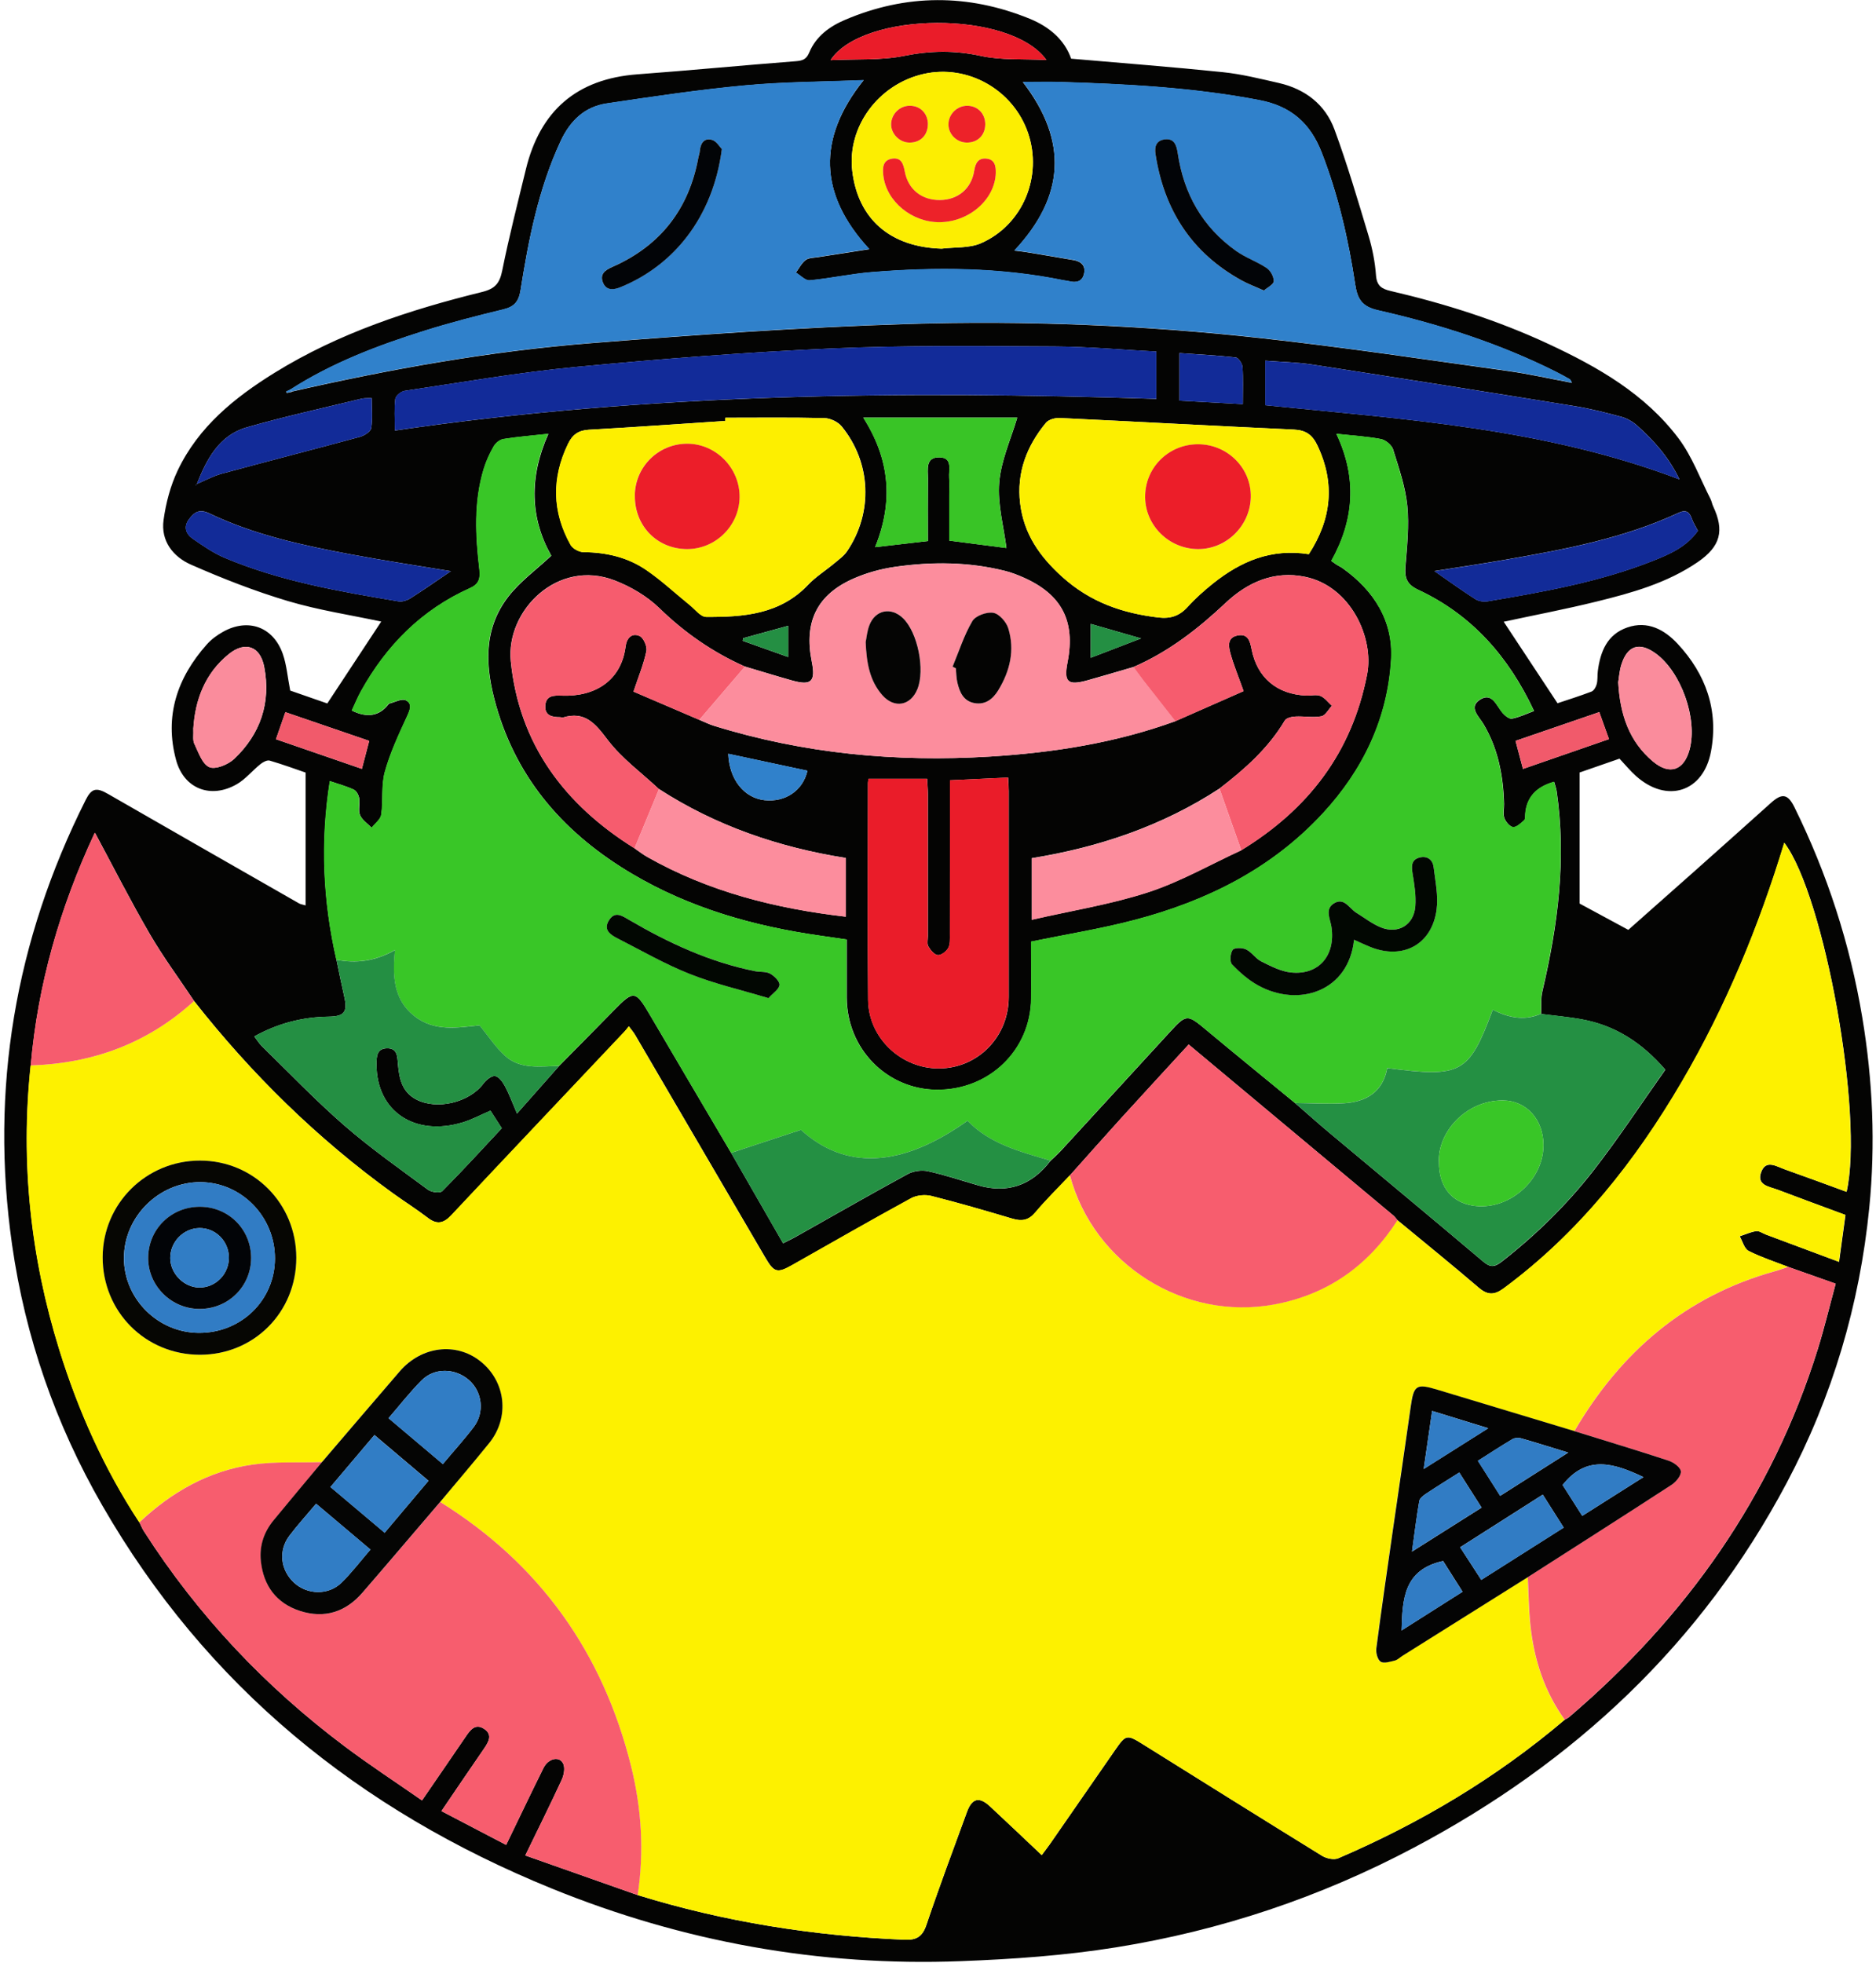 <svg width="345" height="361" viewBox="0 0 345 361" fill="none" xmlns="http://www.w3.org/2000/svg">
<g clip-path="url(#clip0_131_1288)">
<path d="M276.52 114.32C279.76 119.23 282.99 124.13 286.43 129.33C288.21 128.73 290.47 128.03 292.67 127.19C293.12 127.02 293.51 126.33 293.64 125.81C293.84 125.05 293.74 124.22 293.84 123.43C294.3 119.84 295.55 116.67 299.28 115.39C303.02 114.1 306.11 115.81 308.53 118.41C313.71 123.98 316.08 130.63 314.65 138.22C313.25 145.69 306.54 147.8 300.86 142.71C299.8 141.76 298.88 140.64 297.83 139.52C295.26 140.41 292.64 141.32 290.49 142.07V166.17C293.43 167.76 296.36 169.34 299.45 171.01C303.55 167.38 307.66 163.75 311.76 160.1C316.42 155.95 321.07 151.8 325.7 147.64C327.73 145.82 328.79 145.99 330.02 148.49C336.05 160.74 340.22 173.58 342.47 187.08C344.42 198.74 344.92 210.44 343.76 222.15C341.99 239.94 336.99 256.85 328.59 272.69C312.88 302.33 289.51 324.16 260.06 339.77C242.8 348.92 224.47 355.05 205.24 358.13C195.82 359.64 186.23 360.31 176.68 360.67C150.65 361.66 125.5 357.1 101.4 347.28C66.13 332.92 37.93 310.12 18.78 276.81C10.21 261.91 4.65 245.91 2.22 228.92C-1.87 200.28 2.77 172.99 15.75 147.13C16.85 144.93 17.73 144.78 19.88 146.02C31.58 152.75 43.29 159.45 55.01 166.15C55.27 166.3 55.59 166.33 56.2 166.51V142.08C54.4 141.46 52.02 140.59 49.6 139.88C49.13 139.74 48.36 140.15 47.89 140.53C46.41 141.72 45.16 143.29 43.55 144.22C38.78 146.97 33.82 145.09 32.38 139.77C30.2 131.71 32.58 124.65 38.02 118.53C38.85 117.59 39.93 116.8 41.02 116.19C45.65 113.61 50.28 115.29 52.02 120.3C52.71 122.3 52.88 124.48 53.37 127C55.47 127.73 57.98 128.6 60.19 129.37C63.58 124.22 66.85 119.26 70.11 114.31C64.55 113.12 58.64 112.23 52.96 110.54C46.89 108.73 40.94 106.4 35.14 103.85C31.85 102.41 29.54 99.5 30.08 95.63C30.51 92.52 31.34 89.33 32.69 86.5C36.5 78.49 43.16 73.1 50.51 68.55C62.31 61.25 75.33 56.98 88.68 53.69C91.09 53.09 91.89 52.07 92.36 49.76C93.62 43.51 95.2 37.33 96.71 31.14C99.32 20.38 106.06 14.5 117.21 13.67C126.92 12.95 136.62 12.01 146.33 11.26C147.6 11.16 148.29 10.93 148.82 9.66C150.05 6.69 152.56 4.86 155.38 3.66C166.66 -1.15 178.04 -1.16 189.37 3.45C192.95 4.91 195.79 7.32 196.98 10.79C206.43 11.61 215.66 12.32 224.87 13.27C228.35 13.63 231.78 14.49 235.2 15.27C240.04 16.38 243.72 19.22 245.42 23.84C247.78 30.25 249.71 36.82 251.68 43.37C252.39 45.73 252.87 48.2 253.05 50.65C253.2 52.58 254.11 53.14 255.77 53.52C265.73 55.84 275.45 58.92 284.73 63.24C293.84 67.48 302.55 72.45 308.71 80.65C311.19 83.96 312.66 88.03 314.57 91.77C314.78 92.19 314.85 92.68 315.05 93.11C317.15 97.58 316.43 100.47 312.23 103.36C306.6 107.22 300.12 109.03 293.61 110.63C287.9 112.04 282.11 113.14 276.55 114.34L276.52 114.32ZM36.15 89.03C37.69 88.38 39.18 87.55 40.77 87.12C49.22 84.82 57.71 82.65 66.16 80.35C66.98 80.13 68.15 79.4 68.26 78.76C68.55 77 68.36 75.17 68.36 73.22C67.73 73.25 67.08 73.18 66.49 73.32C59.44 75.04 52.34 76.59 45.38 78.59C40.27 80.06 38 84.47 36.18 89.06C36.1 89.11 36.02 89.17 35.94 89.22C35.98 89.22 36.05 89.22 36.07 89.2C36.11 89.15 36.13 89.09 36.16 89.03H36.15ZM121.19 145.12C118 142.13 114.35 139.49 111.75 136.06C109.47 133.05 107.57 130.71 103.49 131.96C103.35 132 103.18 131.89 103.02 131.89C101.54 131.89 100.15 131.63 100.28 129.75C100.41 127.87 101.88 127.88 103.31 127.93C109.47 128.17 114.27 125.14 115.05 118.88C115.24 117.37 116.19 116.31 117.63 116.97C118.35 117.3 119.05 118.9 118.87 119.74C118.39 122.1 117.44 124.36 116.5 127.19C120.46 128.89 124.53 130.64 128.6 132.38C129.48 132.74 130.33 133.18 131.23 133.46C147.79 138.61 164.76 140.19 182.01 139.14C193.66 138.43 205.12 136.64 216.15 132.63C220.4 130.76 224.66 128.88 228.7 127.1C227.73 124.36 226.87 122.31 226.29 120.19C225.94 118.93 225.63 117.29 227.53 116.88C229.46 116.46 229.86 117.8 230.17 119.4C231.2 124.66 234.85 127.69 240.22 127.92C241.1 127.96 242.08 127.68 242.83 127.99C243.64 128.33 244.24 129.18 244.94 129.8C244.3 130.47 243.74 131.59 243 131.73C241.46 132.01 239.83 131.69 238.24 131.77C237.56 131.8 236.57 132.03 236.28 132.5C233.24 137.62 228.9 141.46 224.26 145.02C213.7 151.93 202 155.84 189.73 157.82V169.14C197.09 167.45 204.3 166.31 211.15 164.08C217.07 162.15 222.58 158.98 228.27 156.36C240.56 148.84 248.62 138.46 251.42 124C252.72 117.31 248.4 107.82 240.04 106.08C234.3 104.88 229.41 107.1 225.41 110.86C220.31 115.66 214.9 119.87 208.45 122.66C205.63 123.48 202.82 124.32 199.99 125.11C196.34 126.12 195.6 125.44 196.32 121.76C197.79 114.19 195.25 109.3 188.17 106.18C187.08 105.7 185.95 105.26 184.8 104.98C178.13 103.31 171.36 103.27 164.6 104.24C162.03 104.61 159.43 105.32 157.05 106.36C150.26 109.31 147.8 114.36 149.28 121.66C150.02 125.33 149.21 126.14 145.66 125.14C142.75 124.32 139.87 123.43 136.97 122.57C131.09 119.95 125.93 116.38 121.28 111.86C119.01 109.65 116.02 107.89 113.04 106.74C102.55 102.68 93.02 112.29 93.93 121.57C95.43 136.83 103.83 147.99 116.67 155.99C117.45 156.53 118.2 157.13 119.03 157.59C130.33 163.99 142.63 167.08 155.54 168.58V157.78C143.18 155.82 131.65 151.87 121.18 145.1L121.19 145.12ZM53.66 72.02C71.82 67.87 90.14 64.59 108.71 63.11C128.05 61.57 147.43 60.2 166.82 59.59C188.63 58.91 210.46 59.82 232.17 62.22C247.25 63.88 262.26 66.14 277.28 68.23C281.18 68.77 285.03 69.65 289.09 70.41C288.86 70.01 288.81 69.83 288.7 69.77C287.87 69.3 287.03 68.82 286.18 68.4C275.77 63.18 264.75 59.65 253.44 57.08C250.53 56.42 249.64 55.06 249.23 52.37C247.98 44.07 246.12 35.93 243.06 28.06C240.96 22.66 237.41 19.54 231.63 18.43C219.49 16.1 207.23 15.46 194.92 15.09C192.74 15.02 190.56 15.09 188.1 15.09C196.49 25.98 195.81 36.17 186.54 46.09C187.5 46.21 188.11 46.27 188.71 46.37C191.62 46.85 194.54 47.33 197.45 47.84C198.83 48.08 199.68 48.87 199.36 50.34C199.03 51.84 197.9 52.07 196.56 51.72C196.25 51.64 195.93 51.62 195.61 51.56C183.92 49.17 172.11 49.11 160.29 50.06C156.48 50.37 152.71 51.21 148.9 51.57C148.1 51.64 147.21 50.64 146.36 50.14C146.95 49.35 147.41 48.39 148.17 47.82C148.75 47.39 149.69 47.42 150.48 47.29C153.58 46.8 156.68 46.32 159.87 45.83C150.52 35.71 150.28 25.43 158.82 14.75C151.35 15.06 144.14 15.05 136.99 15.72C128.5 16.51 120.05 17.78 111.61 19.03C107.51 19.63 104.85 22.2 103.1 25.97C99.04 34.69 97.22 44 95.73 53.39C95.4 55.46 94.59 56.42 92.58 56.91C87.7 58.09 82.82 59.34 78.03 60.85C69.41 63.56 60.99 66.77 53.34 71.69C53.11 71.8 52.87 71.9 52.64 72.01C52.67 72.1 52.69 72.18 52.72 72.27C53.03 72.2 53.35 72.14 53.66 72.07V72.02ZM61.87 176.51C62.35 178.77 62.8 181.04 63.31 183.29C63.95 186.12 63.33 186.93 60.42 186.97C55.64 187.04 51.14 188.18 46.76 190.61C47.28 191.28 47.65 191.9 48.14 192.38C53.17 197.29 58.04 202.39 63.34 207C68.21 211.23 73.52 214.96 78.72 218.81C79.35 219.27 80.92 219.47 81.32 219.07C85.07 215.29 88.67 211.35 92.28 207.49C91.49 206.25 90.82 205.21 90.2 204.26C88.34 205.06 86.78 205.9 85.11 206.41C76.26 209.1 69.24 204.36 69.24 195.77C69.24 194.35 69.26 192.84 71.16 192.79C73.05 192.75 73.06 194.2 73.18 195.65C73.4 198.23 73.87 200.77 76.49 202.17C80.31 204.21 86.3 202.77 88.88 199.31C89.39 198.63 90.38 197.8 91.04 197.89C91.73 197.98 92.46 199 92.87 199.77C93.64 201.2 94.2 202.75 95.08 204.79C97.91 201.59 100.36 198.82 102.81 196.05C106.15 192.66 109.51 189.27 112.84 185.87C116.57 182.05 116.85 182.1 119.57 186.73C124.52 195.17 129.5 203.6 134.47 212.04C137.63 217.54 140.79 223.05 144.01 228.65C145.05 228.12 145.77 227.79 146.45 227.4C153.27 223.56 160.05 219.67 166.92 215.93C167.97 215.36 169.5 215.14 170.66 215.4C173.76 216.08 176.79 217.11 179.85 217.99C185.257 219.557 189.707 218.05 193.2 213.47C193.83 212.87 194.5 212.29 195.09 211.65C201.79 204.36 208.47 197.06 215.17 189.77C218.18 186.49 218.38 186.54 221.73 189.33C227.18 193.88 232.69 198.35 238.17 202.86C240.28 204.69 242.35 206.55 244.49 208.34C253.92 216.23 263.38 224.08 272.77 232.02C274.09 233.14 274.86 233.05 276.19 232.02C282.46 227.13 288.11 221.6 292.98 215.36C297.67 209.34 301.87 202.93 306.26 196.73C301.87 191.66 296.97 188.58 290.92 187.47C288.43 187.01 285.9 186.8 283.4 186.47C283.47 185.08 283.33 183.63 283.65 182.3C286.51 170.17 288.09 157.97 286.27 145.51C286.18 144.93 285.97 144.37 285.81 143.79C282.503 144.703 280.737 146.677 280.51 149.71C280.48 150.1 280.54 150.66 280.31 150.86C279.7 151.39 278.93 152.16 278.28 152.11C277.68 152.06 276.91 151.15 276.66 150.46C276.38 149.68 276.62 148.72 276.6 147.84C276.46 142.66 275.51 137.69 272.82 133.16C271.98 131.74 270 130.08 272.17 128.68C274.39 127.25 275.18 129.75 276.31 131.1C276.74 131.61 277.55 132.26 278.05 132.17C279.4 131.92 280.68 131.29 282.12 130.76C277.43 120.73 270.67 113.08 260.84 108.48C258.74 107.5 258.29 106.32 258.46 104.23C258.75 100.49 259.17 96.7 258.8 93C258.45 89.49 257.25 86.05 256.19 82.65C255.94 81.85 254.84 80.93 253.99 80.76C251.43 80.27 248.8 80.12 245.77 79.79C249.66 88 249 95.73 244.84 103.17C245.33 103.52 245.59 103.71 245.85 103.88C246.19 104.09 246.56 104.25 246.88 104.48C252.68 108.59 256.26 114.23 255.84 121.29C255.21 132.15 250.69 141.6 243.28 149.6C233.86 159.79 221.95 165.69 208.77 169.17C202.57 170.81 196.2 171.82 189.64 173.18C189.64 176.5 189.67 180.09 189.64 183.67C189.53 193.15 181.94 200.48 172.31 200.42C163.08 200.36 155.73 192.85 155.72 183.46C155.72 179.89 155.72 176.31 155.72 172.79C153.93 172.53 152.44 172.31 150.95 172.1C138.69 170.36 126.93 167.04 116.21 160.68C104.09 153.49 95.2 143.63 91.25 129.8C89.25 122.79 88.76 115.83 93.5 109.71C95.65 106.94 98.61 104.8 101.39 102.2C97.5 95.33 97.27 87.79 100.85 79.79C97.78 80.13 95.16 80.33 92.58 80.75C91.92 80.86 91.14 81.5 90.8 82.11C90.05 83.41 89.41 84.81 88.97 86.25C87.12 92.35 87.45 98.58 88.18 104.79C88.38 106.51 88.01 107.47 86.42 108.18C77.55 112.16 71.08 118.7 66.4 127.12C65.76 128.27 65.26 129.5 64.71 130.68C67.497 132.067 69.727 131.703 71.4 129.59C71.45 129.53 71.49 129.42 71.55 129.41C72.59 129.16 73.87 128.43 74.62 128.79C75.93 129.42 75.39 130.62 74.82 131.86C73.3 135.16 71.74 138.51 70.78 141.99C70.1 144.47 70.5 147.23 70.13 149.83C70.01 150.7 68.98 151.44 68.36 152.24C67.62 151.47 66.6 150.82 66.21 149.9C65.84 149.01 66.23 147.84 66.06 146.82C65.97 146.24 65.56 145.46 65.08 145.23C63.75 144.6 62.31 144.22 60.67 143.66C58.9 154.92 59.42 165.76 61.88 176.53L61.87 176.51ZM196.77 216.16C194.64 218.42 192.41 220.6 190.41 222.98C189.18 224.44 187.93 224.64 186.21 224.13C181.26 222.66 176.3 221.21 171.3 219.95C170.14 219.66 168.58 219.81 167.55 220.38C160.22 224.38 152.97 228.55 145.7 232.66C142.98 234.2 142.36 234.04 140.78 231.34C132.78 217.67 124.8 203.99 116.8 190.32C116.51 189.82 116.11 189.38 115.66 188.76C115.3 189.2 115.12 189.46 114.9 189.69C104.27 200.95 93.61 212.2 83.01 223.5C81.6 225 80.38 225.27 78.7 223.98C76.61 222.38 74.38 220.98 72.25 219.44C58.38 209.42 46.27 197.55 35.71 184.11C32.97 180 30.02 176.02 27.54 171.76C23.99 165.65 20.79 159.34 17.49 153.19C17.58 153.1 17.42 153.19 17.36 153.32C11.05 166.87 6.96 181.02 5.66 195.94C3.76 213.77 5.64 231.23 10.95 248.31C14.43 259.51 19.18 270.14 25.64 279.97C25.92 280.53 26.15 281.12 26.49 281.64C36.38 297.08 48.78 310.2 63.42 321.19C68 324.62 72.8 327.76 77.61 331.11C80.45 326.96 83.08 323.15 85.68 319.33C86.49 318.14 87.4 316.94 88.95 317.9C90.65 318.96 89.9 320.3 89.01 321.59C86.43 325.32 83.9 329.08 81.18 333.07C85.24 335.19 89.13 337.22 93.08 339.29C95.49 334.32 97.68 329.71 99.95 325.14C100.87 323.29 103.01 322.9 103.62 324.46C103.94 325.27 103.68 326.51 103.28 327.37C101.21 331.85 99.01 336.27 96.6 341.23C103.62 343.71 110.45 346.11 117.27 348.52C133.25 353.46 149.63 356.03 166.32 356.73C168.59 356.83 169.65 356.15 170.39 353.95C172.73 347 175.31 340.12 177.83 333.23C178.76 330.69 180.09 330.37 182.07 332.21C185.22 335.14 188.34 338.11 191.58 341.17C192.11 340.45 192.6 339.83 193.05 339.19C197.06 333.41 201.05 327.63 205.06 321.86C207.05 318.99 207.23 318.94 210.19 320.79C221.17 327.64 232.12 334.51 243.13 341.3C243.94 341.8 245.32 342.1 246.12 341.75C261.22 335.26 275.21 326.93 287.76 316.27C288.03 316.11 288.33 315.98 288.57 315.78C310.06 297.44 325.84 275.24 334.3 248.11C335.52 244.19 336.47 240.19 337.59 236.08C334.41 234.96 331.65 233.98 328.88 233C326.44 232.05 323.92 231.24 321.59 230.06C320.79 229.65 320.48 228.3 319.94 227.37C320.95 227.04 321.95 226.57 322.99 226.42C323.54 226.34 324.17 226.82 324.77 227.05C329.15 228.69 333.52 230.32 338.21 232.07C338.62 229.05 339 226.32 339.39 223.44C335.14 221.86 331.04 220.36 326.95 218.81C325.4 218.22 322.96 218 323.91 215.51C324.79 213.21 326.73 214.53 328.23 215.06C332.02 216.4 335.79 217.8 339.6 219.19C342.8 205.13 335.52 164.74 328.15 155C323.49 170.35 317.42 185.08 309.31 198.94C300.72 213.62 290.34 226.75 276.54 236.95C274.81 238.23 273.57 238.21 271.93 236.8C267.02 232.59 261.99 228.53 257.01 224.41C256.75 224.11 256.53 223.78 256.23 223.53C247.18 215.96 238.12 208.4 229.06 200.83C225.6 197.94 222.14 195.05 218.6 192.09C214.33 196.75 210.22 201.19 206.15 205.67C203 209.14 199.89 212.66 196.76 216.16H196.77ZM133.41 76.83C133.41 77.02 133.41 77.22 133.41 77.41C125.04 77.96 116.68 78.56 108.3 79.03C106.37 79.14 105.28 79.95 104.47 81.64C101.44 87.93 101.55 94.14 104.95 100.21C105.34 100.9 106.51 101.54 107.33 101.54C111.51 101.57 115.45 102.49 118.87 104.83C121.69 106.76 124.2 109.12 126.86 111.27C127.84 112.06 128.86 113.44 129.88 113.45C136.71 113.49 143.44 113.01 148.62 107.55C150.03 106.06 151.83 104.95 153.41 103.62C154.25 102.92 155.2 102.25 155.8 101.36C160.6 94.24 160.23 85.07 154.79 78.41C154.11 77.58 152.71 76.91 151.63 76.89C145.57 76.74 139.5 76.82 133.44 76.82L133.41 76.83ZM240.69 101.92C244.83 95.54 245.6 88.97 242.29 81.95C241.35 79.96 240.16 79.11 237.95 79C223.59 78.34 209.24 77.55 194.88 76.87C194.04 76.83 192.85 77.15 192.35 77.75C188.81 82.04 186.93 86.94 187.61 92.59C188.29 98.17 191.15 102.3 195.36 106.1C200.54 110.76 206.43 112.78 213.07 113.56C215.24 113.82 216.9 113.28 218.39 111.63C219.83 110.04 221.46 108.59 223.14 107.25C228.17 103.25 233.73 100.82 240.68 101.91L240.69 101.92ZM72.62 79.18C119.23 72.34 165.84 71.83 212.66 73.36V64.66C206.27 64.32 200.08 63.75 193.88 63.72C180.22 63.66 166.54 63.49 152.9 64.09C137.21 64.78 121.53 66 105.89 67.49C95.35 68.49 84.89 70.33 74.4 71.88C73.75 71.98 72.78 72.79 72.7 73.36C72.48 75.15 72.62 76.98 72.62 79.18ZM159.73 143.23C159.7 143.47 159.62 143.78 159.62 144.09C159.62 157.36 159.52 170.63 159.65 183.9C159.72 190.94 165.79 196.57 172.76 196.5C179.88 196.43 185.51 190.65 185.51 183.36C185.52 170.73 185.51 158.1 185.51 145.47C185.51 144.64 185.44 143.81 185.4 143C181.69 143.17 178.29 143.33 174.71 143.5C174.71 144.6 174.71 145.47 174.71 146.34C174.71 154.81 174.71 163.29 174.7 171.76C174.7 172.63 174.78 173.62 174.39 174.33C174.05 174.97 173.09 175.71 172.47 175.65C171.83 175.6 171.12 174.73 170.73 174.05C170.45 173.56 170.64 172.8 170.64 172.16C170.64 163.45 170.64 154.73 170.64 146.02C170.64 145.18 170.56 144.34 170.51 143.23H159.74H159.73ZM173.17 45.73C175.6 45.43 178.27 45.67 180.41 44.73C188.13 41.35 191.77 32.42 189.06 24.47C186.34 16.5 177.94 11.76 169.83 13.61C161.52 15.51 155.78 23.32 156.73 31.42C157.78 40.33 163.76 45.45 173.16 45.73H173.17ZM308.86 88.17C306.88 84.04 304.12 80.99 301.03 78.23C300.23 77.52 299.19 76.93 298.16 76.65C295.31 75.88 292.44 75.15 289.54 74.68C273.5 72.08 257.44 69.53 241.38 67.05C238.52 66.61 235.59 66.56 232.69 66.33V74.52C258.37 77.12 284.06 78.72 308.86 88.16V88.17ZM170.64 99.51C170.64 95.52 170.61 91.78 170.65 88.03C170.67 86.35 170.13 84.04 172.81 84.11C175.24 84.18 174.45 86.39 174.56 87.85C174.64 88.96 174.58 90.09 174.58 91.2C174.58 93.96 174.58 96.72 174.58 99.42C178.55 99.93 182.15 100.4 185.09 100.78C184.59 96.81 183.42 92.7 183.76 88.71C184.1 84.65 185.93 80.71 187.08 76.8H158.76C163.67 84.49 164.33 92.27 160.94 100.62C164.25 100.24 167.31 99.88 170.65 99.5L170.64 99.51ZM82.91 105.04C76.7 104.01 70.64 103.1 64.62 101.97C55.68 100.29 46.79 98.38 38.52 94.42C36.64 93.52 35.69 94.22 34.73 95.53C33.7 96.93 34.22 98.22 35.43 99.06C37.32 100.37 39.25 101.71 41.36 102.6C51.58 106.9 62.43 108.77 73.28 110.59C73.97 110.71 74.86 110.42 75.48 110.03C77.96 108.46 80.36 106.78 82.92 105.04H82.91ZM312.25 97.62C311.81 96.77 311.4 96.14 311.15 95.44C310.7 94.15 310.09 93.66 308.66 94.32C298.5 99.04 287.61 101.06 276.69 102.96C272.46 103.69 268.21 104.32 263.78 105.02C266.48 106.89 268.87 108.62 271.34 110.2C271.94 110.58 272.88 110.7 273.6 110.58C283.89 108.84 294.18 107.01 303.94 103.15C307.04 101.92 310.15 100.59 312.24 97.61L312.25 97.62ZM297.6 125.48C297.93 131.39 299.61 136.36 303.98 140.03C307.06 142.62 309.7 141.68 310.73 137.81C312.23 132.2 309.18 123.58 304.49 120.17C301.49 117.99 299.26 118.7 298.16 122.28C297.81 123.41 297.74 124.62 297.6 125.46V125.48ZM35.56 133.86C35.62 135.2 35.42 136.11 35.74 136.77C36.5 138.34 37.19 140.51 38.5 141.08C39.62 141.57 41.97 140.61 43.08 139.56C47.91 134.97 49.86 129.21 48.59 122.62C47.85 118.81 45.08 117.86 42.08 120.29C37.62 123.89 35.91 128.83 35.57 133.85L35.56 133.86ZM152.75 11.06C157.54 10.83 162 11.13 166.23 10.28C171.04 9.31 175.56 9.23 180.37 10.28C184.12 11.1 188.13 10.81 192.44 11.03C185.83 1.82 158.64 2.06 152.74 11.06H152.75ZM228.55 74.33C228.55 71.72 228.65 69.58 228.49 67.45C228.44 66.83 227.73 65.79 227.24 65.73C223.8 65.35 220.34 65.17 216.9 64.93V73.68C220.82 73.9 224.54 74.1 228.55 74.32V74.33ZM280.08 141.41C285.45 139.55 290.66 137.75 295.89 135.93C295.26 134.16 294.73 132.67 294.11 130.96C288.93 132.74 283.85 134.49 278.71 136.25C279.19 138.06 279.61 139.66 280.07 141.4L280.08 141.41ZM67.9 136.25C62.7 134.47 57.64 132.74 52.48 130.97C51.86 132.75 51.35 134.23 50.75 135.95C56.05 137.77 61.27 139.57 66.55 141.4C67.01 139.66 67.41 138.13 67.9 136.25ZM133.93 138.63C134.11 143.36 136.84 146.75 140.61 147.16C144.43 147.57 147.66 145.39 148.49 141.74C143.69 140.71 138.89 139.69 133.93 138.63ZM200.59 120.97C203.76 119.75 206.65 118.64 209.85 117.41C206.38 116.41 203.46 115.57 200.59 114.74V120.97ZM136.66 117.37C136.63 117.53 136.61 117.69 136.58 117.85C139.31 118.82 142.05 119.8 144.94 120.83V115.09C142.1 115.87 139.38 116.62 136.66 117.37Z" fill="#040403"/>
<path d="M287.75 316.26C275.2 326.92 261.21 335.25 246.11 341.74C245.31 342.08 243.93 341.78 243.12 341.29C232.11 334.5 221.15 327.63 210.18 320.78C207.22 318.93 207.04 318.98 205.05 321.85C201.05 327.63 197.05 333.41 193.04 339.18C192.59 339.82 192.11 340.44 191.57 341.16C188.33 338.1 185.21 335.14 182.06 332.2C180.08 330.36 178.75 330.68 177.82 333.22C175.3 340.11 172.72 346.99 170.38 353.94C169.64 356.14 168.58 356.82 166.31 356.72C149.61 356.02 133.24 353.45 117.26 348.51C118.48 340.51 117.98 332.58 116.04 324.77C110.84 303.91 99.26 287.6 80.93 276.21C83.94 272.6 87 269.03 89.95 265.38C93.79 260.63 93 253.99 88.25 250.29C83.77 246.8 77.47 247.59 73.5 252.19C68.71 257.74 63.96 263.32 59.19 268.89C54.91 269.02 50.56 268.75 46.35 269.36C38.31 270.52 31.49 274.42 25.6 279.97C19.14 270.14 14.39 259.5 10.91 248.31C5.6 231.23 3.73 213.77 5.62 195.94C17.05 195.59 27.16 191.88 35.67 184.09C46.24 197.54 58.34 209.4 72.21 219.42C74.34 220.96 76.58 222.36 78.66 223.96C80.34 225.25 81.56 224.98 82.97 223.48C93.57 212.18 104.23 200.94 114.86 189.67C115.08 189.44 115.27 189.18 115.62 188.74C116.08 189.36 116.47 189.8 116.76 190.3C124.76 203.97 132.74 217.65 140.74 231.32C142.32 234.02 142.93 234.18 145.66 232.64C152.93 228.53 160.18 224.36 167.51 220.36C168.55 219.79 170.11 219.64 171.26 219.93C176.27 221.19 181.22 222.64 186.17 224.11C187.89 224.62 189.14 224.43 190.37 222.96C192.37 220.59 194.6 218.41 196.73 216.14C201.12 232.52 217.74 242.97 234.35 239.87C244.2 238.03 251.6 232.73 256.97 224.39C261.95 228.51 266.98 232.58 271.89 236.78C273.53 238.18 274.78 238.2 276.5 236.93C290.31 226.73 300.68 213.6 309.27 198.92C317.38 185.06 323.45 170.33 328.11 154.98C335.49 164.72 342.77 205.11 339.56 219.17C335.75 217.78 331.98 216.38 328.19 215.04C326.69 214.51 324.75 213.19 323.87 215.49C322.91 217.98 325.35 218.2 326.91 218.79C331 220.35 335.1 221.85 339.35 223.42C338.95 226.3 338.58 229.03 338.17 232.05C333.48 230.3 329.11 228.67 324.73 227.03C324.13 226.81 323.5 226.33 322.95 226.4C321.91 226.55 320.91 227.01 319.9 227.35C320.44 228.27 320.75 229.63 321.55 230.04C323.88 231.22 326.4 232.03 328.84 232.98C328.01 233.25 327.19 233.55 326.35 233.79C309.9 238.38 298.02 248.67 289.51 263.19C281.13 260.66 272.76 258.14 264.38 255.6C260.38 254.39 259.96 254.69 259.37 258.86C258.33 266.28 257.22 273.69 256.15 281.11C255.09 288.45 254.03 295.79 253.07 303.14C252.96 303.94 253.29 305.21 253.86 305.59C254.44 305.97 255.59 305.59 256.45 305.39C256.96 305.27 257.4 304.82 257.87 304.52C265.56 299.7 273.25 294.87 280.93 290.05C281.08 292.97 281.1 295.91 281.41 298.82C282.07 305.14 283.97 311.04 287.72 316.26H287.75ZM54.49 231.32C54.49 221.37 46.66 213.45 36.79 213.44C26.89 213.44 18.91 221.35 18.88 231.19C18.85 241.24 26.75 249.16 36.78 249.15C46.72 249.15 54.48 241.33 54.49 231.32Z" fill="#FDF100"/>
<path d="M134.45 212.02C129.48 203.59 124.5 195.16 119.55 186.71C116.83 182.08 116.55 182.03 112.82 185.85C109.49 189.26 106.14 192.64 102.79 196.03C99.3 196.1 95.62 196.74 92.76 194.08C91.06 192.5 89.76 190.49 88.18 188.56C84.21 188.96 79.84 189.8 76.1 186.79C72.38 183.79 72.13 179.52 72.62 174.72C68.92 176.8 65.45 177.19 61.84 176.5C59.38 165.73 58.85 154.89 60.63 143.63C62.27 144.19 63.71 144.57 65.04 145.2C65.52 145.43 65.92 146.21 66.02 146.79C66.18 147.8 65.79 148.98 66.17 149.87C66.56 150.79 67.58 151.44 68.32 152.21C68.94 151.41 69.96 150.67 70.09 149.8C70.46 147.21 70.06 144.44 70.74 141.96C71.7 138.47 73.26 135.13 74.78 131.83C75.35 130.59 75.89 129.39 74.58 128.76C73.82 128.4 72.55 129.13 71.51 129.38C71.45 129.39 71.41 129.5 71.36 129.56C69.694 131.673 67.463 132.036 64.67 130.65C65.23 129.47 65.72 128.25 66.36 127.09C71.03 118.67 77.51 112.13 86.38 108.15C87.97 107.44 88.35 106.48 88.14 104.76C87.41 98.55 87.07 92.32 88.93 86.22C89.37 84.78 90.01 83.38 90.76 82.08C91.11 81.47 91.88 80.83 92.54 80.72C95.12 80.3 97.74 80.1 100.81 79.76C97.23 87.76 97.46 95.3 101.35 102.17C98.57 104.77 95.6 106.91 93.46 109.68C88.72 115.8 89.21 122.75 91.21 129.77C95.15 143.6 104.04 153.46 116.17 160.65C126.89 167.01 138.65 170.33 150.91 172.07C152.4 172.28 153.89 172.5 155.68 172.76C155.68 176.28 155.68 179.86 155.68 183.43C155.68 192.81 163.04 200.33 172.27 200.39C181.9 200.45 189.49 193.12 189.6 183.64C189.64 180.06 189.6 176.47 189.6 173.15C196.16 171.8 202.53 170.78 208.73 169.14C221.92 165.66 233.82 159.76 243.24 149.57C250.64 141.57 255.16 132.12 255.8 121.26C256.21 114.2 252.64 108.56 246.84 104.45C246.52 104.22 246.14 104.06 245.81 103.85C245.54 103.68 245.29 103.49 244.8 103.14C248.96 95.69 249.63 87.97 245.73 79.76C248.76 80.09 251.39 80.24 253.95 80.73C254.8 80.89 255.9 81.81 256.15 82.62C257.21 86.02 258.41 89.46 258.76 92.97C259.13 96.67 258.72 100.47 258.42 104.2C258.26 106.29 258.7 107.47 260.8 108.45C270.63 113.05 277.39 120.7 282.08 130.73C280.64 131.26 279.36 131.88 278.01 132.14C277.5 132.24 276.7 131.58 276.27 131.07C275.14 129.72 274.35 127.22 272.13 128.65C269.96 130.05 271.94 131.71 272.78 133.13C275.47 137.66 276.42 142.63 276.56 147.81C276.58 148.69 276.34 149.65 276.62 150.43C276.87 151.12 277.63 152.03 278.24 152.08C278.88 152.14 279.66 151.37 280.27 150.83C280.5 150.63 280.44 150.08 280.47 149.68C280.704 146.646 282.47 144.673 285.77 143.76C285.93 144.33 286.14 144.89 286.23 145.48C288.06 157.93 286.48 170.14 283.61 182.27C283.29 183.61 283.43 185.05 283.36 186.44C280.29 187.79 277.35 187.12 274.51 185.7C270.12 197.47 268.76 198.21 255.11 196.42C254.31 200.79 251.26 202.64 247.15 202.89C244.16 203.07 241.14 202.87 238.14 202.84C232.66 198.33 227.15 193.86 221.7 189.31C218.35 186.52 218.15 186.47 215.14 189.75C208.44 197.04 201.76 204.34 195.06 211.63C194.47 212.27 193.8 212.84 193.17 213.45C187.66 211.8 182.03 210.41 177.92 206.11C165.57 214.91 155.39 215.12 147.28 207.79C142.8 209.26 138.62 210.64 134.44 212.02H134.45ZM249.01 172.82C250.13 173.32 251.05 173.76 252 174.14C258 176.55 263.33 173.69 264.19 167.28C264.53 164.75 263.96 162.08 263.65 159.5C263.48 158.13 262.52 157.33 261.08 157.69C259.59 158.06 259.54 159.17 259.76 160.53C260.09 162.56 260.44 164.66 260.28 166.68C260.01 170.12 257.09 171.84 253.91 170.53C252.31 169.87 250.9 168.76 249.41 167.84C248.13 167.05 247.23 165 245.37 166.09C243.56 167.16 244.64 168.96 244.86 170.47C245.63 175.68 242.57 179.35 237.48 178.84C235.58 178.65 233.72 177.67 231.96 176.81C230.92 176.3 230.21 175.11 229.17 174.6C228.48 174.26 226.99 174.25 226.69 174.68C226.24 175.32 226.11 176.87 226.57 177.34C227.99 178.82 229.6 180.23 231.39 181.22C238.82 185.31 248.02 182.34 249.01 172.82ZM141.32 183.55C142.15 182.63 143.25 181.94 143.35 181.13C143.43 180.49 142.4 179.47 141.63 179.05C140.85 178.62 139.76 178.78 138.83 178.59C130.52 176.93 122.96 173.41 115.7 169.17C114.45 168.44 113.1 167.46 111.99 169.24C110.89 171.02 112.29 171.91 113.58 172.57C117.97 174.82 122.29 177.3 126.86 179.11C131.42 180.92 136.26 182.03 141.32 183.55Z" fill="#39C627"/>
<path d="M53.34 71.65C60.99 66.72 69.42 63.52 78.03 60.81C82.82 59.3 87.7 58.05 92.58 56.87C94.6 56.38 95.41 55.42 95.73 53.35C97.22 43.96 99.04 34.65 103.1 25.93C104.86 22.16 107.52 19.6 111.61 18.99C120.05 17.74 128.5 16.47 136.99 15.68C144.14 15.01 151.35 15.02 158.82 14.71C150.29 25.39 150.53 35.67 159.87 45.79C156.68 46.28 153.58 46.76 150.48 47.25C149.69 47.38 148.75 47.34 148.17 47.78C147.41 48.35 146.95 49.31 146.36 50.1C147.21 50.6 148.11 51.6 148.9 51.53C152.71 51.17 156.48 50.33 160.29 50.02C172.12 49.06 183.92 49.12 195.61 51.52C195.92 51.58 196.25 51.6 196.56 51.68C197.9 52.03 199.03 51.8 199.36 50.3C199.68 48.83 198.84 48.04 197.45 47.8C194.54 47.29 191.63 46.82 188.71 46.33C188.1 46.23 187.49 46.17 186.54 46.05C195.81 36.13 196.49 25.94 188.1 15.05C190.56 15.05 192.74 14.99 194.92 15.05C207.22 15.42 219.49 16.06 231.63 18.39C237.41 19.5 240.96 22.62 243.06 28.02C246.12 35.89 247.98 44.04 249.23 52.33C249.64 55.03 250.52 56.38 253.44 57.04C264.75 59.61 275.77 63.14 286.18 68.36C287.04 68.79 287.87 69.26 288.7 69.73C288.81 69.79 288.86 69.98 289.09 70.37C285.02 69.61 281.17 68.73 277.28 68.19C262.25 66.11 247.24 63.85 232.17 62.18C210.46 59.78 188.64 58.86 166.82 59.55C147.43 60.16 128.05 61.53 108.71 63.07C90.14 64.55 71.82 67.83 53.66 71.98L53.34 71.61V71.65ZM132.75 27.42C132.39 27.06 131.77 25.96 130.91 25.71C129.47 25.3 128.79 26.38 128.68 27.79C128.65 28.18 128.49 28.56 128.42 28.96C126.69 38.46 121.43 45.2 112.59 49.09C111.25 49.68 110.28 50.4 110.86 51.91C111.46 53.47 112.83 53.32 114.1 52.8C123.74 48.89 131.1 40.09 132.74 27.41L132.75 27.42ZM232.45 53.43C233.07 52.88 234.22 52.32 234.24 51.73C234.27 50.92 233.65 49.78 232.95 49.31C231.17 48.12 229.07 47.41 227.33 46.17C221.14 41.77 217.7 35.66 216.59 28.18C216.38 26.74 215.97 25.38 214.11 25.66C212.62 25.88 212.29 26.98 212.5 28.36C214.08 38.64 219.17 46.53 228.36 51.59C229.54 52.24 230.82 52.71 232.45 53.44V53.43Z" fill="#3081CB"/>
<path d="M80.94 276.22C99.27 287.61 110.85 303.92 116.05 324.78C117.99 332.58 118.49 340.52 117.27 348.52C110.44 346.11 103.62 343.71 96.6 341.23C99 336.27 101.2 331.85 103.28 327.37C103.68 326.51 103.93 325.28 103.62 324.46C103.01 322.9 100.87 323.29 99.95 325.14C97.68 329.71 95.49 334.32 93.08 339.29C89.13 337.22 85.24 335.19 81.18 333.07C83.9 329.08 86.43 325.32 89.01 321.59C89.9 320.3 90.65 318.96 88.95 317.9C87.4 316.94 86.49 318.14 85.68 319.33C83.08 323.16 80.45 326.97 77.61 331.11C72.79 327.76 67.99 324.63 63.42 321.19C48.78 310.2 36.38 297.08 26.49 281.64C26.15 281.12 25.92 280.53 25.64 279.97C31.53 274.42 38.34 270.52 46.39 269.36C50.6 268.75 54.95 269.02 59.23 268.89C56.28 272.44 53.32 275.98 50.38 279.53C48.57 281.72 47.71 284.27 47.99 287.08C48.46 291.62 50.84 294.87 55.22 296.27C59.69 297.7 63.58 296.47 66.65 292.93C71.45 287.39 76.19 281.8 80.96 276.22H80.94Z" fill="#F75D6E"/>
<path d="M287.75 316.26C284 311.05 282.09 305.14 281.44 298.82C281.14 295.91 281.11 292.97 280.96 290.05C289.8 284.39 298.65 278.76 307.44 273.04C308.25 272.51 309.21 271.31 309.1 270.56C308.99 269.8 307.74 268.93 306.82 268.62C301.08 266.73 295.3 264.99 289.53 263.2C298.04 248.68 309.93 238.38 326.37 233.8C327.21 233.57 328.03 233.26 328.86 232.99C331.63 233.97 334.39 234.95 337.57 236.07C336.45 240.18 335.5 244.19 334.28 248.1C325.82 275.23 310.03 297.43 288.55 315.77C288.31 315.97 288.01 316.1 287.74 316.26H287.75Z" fill="#F75D6E"/>
<path d="M257 224.41C251.63 232.74 244.23 238.05 234.38 239.89C217.78 242.99 201.15 232.54 196.76 216.16C199.89 212.66 203 209.15 206.15 205.67C210.22 201.19 214.32 196.75 218.6 192.09C222.14 195.05 225.6 197.94 229.06 200.83C238.12 208.39 247.18 215.96 256.23 223.53C256.53 223.78 256.75 224.12 257.01 224.41H257Z" fill="#F75D6E"/>
<path d="M136.99 122.59C139.89 123.45 142.77 124.34 145.68 125.16C149.23 126.16 150.04 125.35 149.3 121.68C147.82 114.38 150.28 109.33 157.07 106.38C159.45 105.35 162.05 104.63 164.62 104.26C171.37 103.3 178.14 103.33 184.82 105C185.97 105.29 187.1 105.72 188.19 106.2C195.26 109.32 197.81 114.21 196.34 121.78C195.62 125.46 196.36 126.14 200.01 125.13C202.84 124.35 205.65 123.5 208.47 122.68C209.08 123.51 209.67 124.35 210.31 125.16C212.26 127.66 214.22 130.14 216.17 132.63C205.14 136.64 193.68 138.42 182.03 139.14C164.78 140.2 147.81 138.61 131.25 133.46C130.35 133.18 129.5 132.74 128.62 132.38C131.42 129.11 134.21 125.85 137.01 122.58L136.99 122.59ZM159.21 118.04C159.35 122.05 159.99 125.24 162.27 127.83C164.47 130.35 167.47 129.79 168.72 126.73C170.18 123.16 168.78 116.3 166.07 113.68C163.9 111.58 160.99 112.13 159.9 114.95C159.45 116.11 159.35 117.41 159.22 118.03L159.21 118.04ZM175.18 122.63C175.38 122.72 175.57 122.82 175.77 122.91C175.86 123.78 175.86 124.67 176.05 125.52C176.46 127.29 177.16 128.96 179.21 129.32C181.2 129.67 182.59 128.55 183.56 126.97C185.73 123.42 186.66 119.56 185.4 115.53C185.03 114.36 183.71 112.88 182.64 112.71C181.43 112.52 179.38 113.27 178.8 114.25C177.27 116.86 176.34 119.81 175.17 122.63H175.18Z" fill="#FC8D9D"/>
<path d="M238.15 202.85C241.15 202.88 244.17 203.08 247.16 202.9C251.27 202.65 254.32 200.8 255.12 196.43C268.77 198.22 270.13 197.47 274.52 185.71C277.35 187.13 280.3 187.81 283.37 186.45C285.88 186.77 288.41 186.99 290.89 187.44C296.93 188.55 301.84 191.63 306.23 196.7C301.84 202.91 297.65 209.31 292.95 215.33C288.09 221.57 282.43 227.1 276.16 231.99C274.83 233.03 274.06 233.12 272.74 231.99C263.35 224.05 253.89 216.2 244.46 208.31C242.32 206.52 240.24 204.66 238.14 202.83L238.15 202.85ZM264.63 213.81C264.63 217.87 266.58 220.67 270.04 221.55C276.65 223.22 283.8 217.57 283.84 210.64C283.87 205.97 280.75 202.39 276.35 202.38C269.47 202.36 264.3 208.37 264.63 213.81Z" fill="#249043"/>
<path d="M133.4 76.83C139.46 76.83 145.53 76.75 151.59 76.9C152.67 76.93 154.07 77.59 154.75 78.42C160.2 85.09 160.57 94.25 155.76 101.37C155.16 102.26 154.21 102.92 153.37 103.63C151.78 104.95 149.99 106.07 148.58 107.56C143.4 113.02 136.67 113.5 129.84 113.46C128.83 113.46 127.8 112.07 126.82 111.28C124.16 109.13 121.64 106.76 118.83 104.84C115.41 102.5 111.47 101.58 107.29 101.55C106.48 101.55 105.3 100.91 104.91 100.22C101.51 94.15 101.4 87.94 104.43 81.65C105.24 79.96 106.33 79.15 108.26 79.04C116.63 78.57 125 77.97 133.37 77.42C133.37 77.23 133.37 77.03 133.37 76.84L133.4 76.83ZM116.73 91.16C116.68 96.71 120.8 100.94 126.28 100.98C131.53 101.02 135.91 96.73 135.99 91.47C136.08 86.11 131.67 81.6 126.35 81.6C121.04 81.6 116.76 85.85 116.72 91.16H116.73Z" fill="#FDEF00"/>
<path d="M240.68 101.92C233.73 100.83 228.17 103.26 223.14 107.26C221.46 108.6 219.83 110.05 218.39 111.64C216.9 113.28 215.24 113.82 213.07 113.57C206.44 112.79 200.54 110.77 195.36 106.11C191.15 102.31 188.29 98.18 187.61 92.6C186.92 86.95 188.8 82.05 192.35 77.76C192.84 77.16 194.03 76.84 194.88 76.88C209.24 77.56 223.59 78.35 237.95 79.01C240.16 79.11 241.35 79.97 242.29 81.96C245.6 88.97 244.83 95.55 240.69 101.93L240.68 101.92ZM220.29 100.99C225.51 101.03 229.9 96.73 230.02 91.46C230.14 86.12 225.74 81.7 220.32 81.71C214.87 81.71 210.55 86.04 210.59 91.44C210.63 96.67 214.99 100.95 220.29 100.99Z" fill="#FCEF00"/>
<path d="M72.61 79.17C72.61 76.97 72.47 75.13 72.69 73.35C72.76 72.78 73.73 71.96 74.39 71.87C84.87 70.32 95.34 68.48 105.88 67.48C121.52 65.99 137.2 64.77 152.89 64.08C166.53 63.48 180.21 63.65 193.87 63.71C200.07 63.74 206.26 64.31 212.65 64.65V73.35C165.83 71.81 119.22 72.33 72.61 79.17Z" fill="#122B99"/>
<path d="M159.72 143.22H170.49C170.55 144.33 170.62 145.17 170.62 146.01C170.62 154.72 170.62 163.44 170.62 172.15C170.62 172.79 170.43 173.55 170.71 174.04C171.1 174.72 171.82 175.59 172.45 175.64C173.07 175.69 174.03 174.96 174.37 174.32C174.75 173.61 174.67 172.62 174.68 171.75C174.7 163.28 174.69 154.8 174.69 146.33C174.69 145.46 174.69 144.59 174.69 143.49C178.27 143.32 181.67 143.17 185.38 142.99C185.42 143.8 185.49 144.63 185.49 145.46C185.49 158.09 185.5 170.72 185.49 183.35C185.49 190.64 179.86 196.42 172.74 196.49C165.76 196.56 159.7 190.93 159.63 183.89C159.49 170.62 159.59 157.35 159.6 144.08C159.6 143.77 159.68 143.46 159.71 143.22H159.72Z" fill="#EA1C29"/>
<path d="M216.15 132.63C214.2 130.14 212.24 127.65 210.29 125.16C209.66 124.35 209.07 123.51 208.45 122.68C214.9 119.89 220.31 115.68 225.41 110.88C229.42 107.11 234.3 104.9 240.04 106.1C248.4 107.85 252.72 117.34 251.42 124.02C248.61 138.48 240.55 148.86 228.27 156.38C226.93 152.6 225.6 148.81 224.26 145.03C228.9 141.46 233.24 137.62 236.28 132.51C236.56 132.03 237.56 131.81 238.24 131.78C239.83 131.7 241.46 132.02 243 131.74C243.74 131.61 244.3 130.49 244.94 129.81C244.25 129.18 243.65 128.33 242.83 128C242.08 127.69 241.1 127.96 240.22 127.93C234.85 127.7 231.2 124.67 230.17 119.41C229.86 117.81 229.46 116.47 227.53 116.89C225.62 117.3 225.94 118.94 226.29 120.2C226.87 122.32 227.73 124.37 228.7 127.11C224.66 128.89 220.4 130.77 216.15 132.64V132.63Z" fill="#F65C6E"/>
<path d="M136.99 122.59C134.19 125.86 131.4 129.12 128.6 132.39C124.53 130.64 120.46 128.9 116.5 127.2C117.44 124.36 118.39 122.1 118.87 119.75C119.04 118.91 118.35 117.31 117.63 116.98C116.19 116.33 115.24 117.39 115.05 118.89C114.26 125.16 109.47 128.18 103.31 127.94C101.88 127.89 100.4 127.87 100.28 129.76C100.16 131.64 101.54 131.91 103.02 131.9C103.18 131.9 103.35 132.01 103.49 131.97C107.57 130.73 109.48 133.07 111.75 136.07C114.35 139.5 118 142.14 121.19 145.13C119.69 148.76 118.19 152.39 116.69 156.02C103.84 148.02 95.45 136.86 93.95 121.6C93.04 112.32 102.57 102.71 113.06 106.77C116.04 107.92 119.03 109.68 121.3 111.89C125.95 116.41 131.11 119.97 136.99 122.6V122.59Z" fill="#F65C6E"/>
<path d="M61.86 176.51C65.47 177.2 68.94 176.81 72.64 174.73C72.15 179.53 72.39 183.8 76.12 186.8C79.85 189.81 84.22 188.97 88.2 188.57C89.78 190.51 91.08 192.51 92.78 194.09C95.64 196.75 99.32 196.1 102.81 196.04C100.36 198.81 97.91 201.58 95.08 204.78C94.2 202.74 93.64 201.19 92.87 199.76C92.45 198.99 91.73 197.97 91.04 197.88C90.38 197.79 89.38 198.62 88.88 199.3C86.3 202.76 80.31 204.2 76.49 202.16C73.87 200.76 73.4 198.22 73.18 195.64C73.06 194.18 73.05 192.74 71.16 192.78C69.27 192.82 69.24 194.34 69.24 195.76C69.24 204.35 76.26 209.09 85.11 206.4C86.77 205.89 88.33 205.05 90.2 204.25C90.81 205.2 91.48 206.25 92.28 207.48C88.67 211.34 85.08 215.28 81.32 219.06C80.92 219.46 79.35 219.26 78.72 218.8C73.52 214.96 68.21 211.23 63.34 206.99C58.04 202.38 53.18 197.28 48.14 192.37C47.64 191.89 47.27 191.27 46.76 190.6C51.14 188.17 55.64 187.03 60.42 186.96C63.33 186.92 63.96 186.11 63.31 183.28C62.8 181.03 62.35 178.76 61.87 176.5L61.86 176.51Z" fill="#248F43"/>
<path d="M35.69 184.09C27.18 191.87 17.07 195.58 5.64 195.94C6.94 181.02 11.03 166.86 17.34 153.32C17.4 153.19 17.56 153.1 17.47 153.19C20.78 159.34 23.97 165.65 27.52 171.76C29.99 176.02 32.95 180 35.69 184.11V184.09Z" fill="#F65C6E"/>
<path d="M173.16 45.72C163.76 45.44 157.78 40.32 156.73 31.41C155.78 23.32 161.52 15.5 169.83 13.6C177.94 11.75 186.34 16.49 189.06 24.46C191.77 32.41 188.12 41.34 180.41 44.72C178.26 45.66 175.59 45.42 173.17 45.72H173.16ZM172.8 40.85C178.25 40.81 182.98 36.63 183.11 31.8C183.15 30.47 182.9 29.3 181.36 29.16C179.88 29.03 179.37 30 179.15 31.39C178.63 34.69 176.15 36.74 172.86 36.78C169.53 36.82 167.01 34.88 166.39 31.58C166.12 30.16 165.78 28.95 164.11 29.16C162.28 29.4 162.27 30.89 162.44 32.31C163.01 37.04 167.68 40.89 172.79 40.85H172.8ZM181.19 22.81C181.19 20.9 179.81 19.49 177.94 19.44C176.05 19.4 174.43 20.97 174.42 22.87C174.42 24.67 175.91 26.17 177.75 26.21C179.79 26.25 181.2 24.86 181.19 22.81ZM170.63 22.85C170.63 20.82 169.18 19.39 167.19 19.44C165.39 19.49 163.9 21.01 163.87 22.82C163.84 24.57 165.38 26.15 167.16 26.21C169.21 26.27 170.63 24.89 170.62 22.85H170.63Z" fill="#FCEE01"/>
<path d="M308.85 88.17C284.05 78.73 258.36 77.13 232.68 74.53V66.34C235.58 66.57 238.5 66.62 241.37 67.06C257.43 69.54 273.48 72.09 289.53 74.69C292.44 75.16 295.31 75.89 298.15 76.66C299.18 76.94 300.22 77.52 301.02 78.24C304.11 81 306.88 84.05 308.85 88.18V88.17Z" fill="#122B98"/>
<path d="M134.45 212.02C138.63 210.64 142.81 209.27 147.29 207.79C155.4 215.12 165.58 214.91 177.93 206.11C182.04 210.41 187.67 211.8 193.18 213.45C189.687 218.03 185.237 219.537 179.83 217.97C176.77 217.08 173.74 216.06 170.64 215.38C169.47 215.12 167.95 215.34 166.9 215.91C160.03 219.65 153.25 223.54 146.43 227.38C145.75 227.76 145.03 228.1 143.99 228.63C140.77 223.03 137.61 217.53 134.45 212.02Z" fill="#249043"/>
<path d="M170.63 99.51C167.3 99.9 164.24 100.25 160.92 100.63C164.31 92.28 163.65 84.5 158.74 76.81H187.06C185.91 80.71 184.08 84.65 183.74 88.72C183.4 92.71 184.57 96.82 185.07 100.79C182.13 100.41 178.53 99.94 174.56 99.43C174.56 96.73 174.56 93.97 174.56 91.21C174.56 90.09 174.63 88.97 174.54 87.86C174.43 86.39 175.23 84.18 172.79 84.12C170.11 84.05 170.64 86.36 170.63 88.04C170.59 91.79 170.62 95.53 170.62 99.52L170.63 99.51Z" fill="#39C426"/>
<path d="M224.26 145.04C225.6 148.82 226.93 152.61 228.27 156.39C222.58 159.01 217.07 162.18 211.16 164.11C204.31 166.34 197.1 167.48 189.74 169.17V157.85C202.01 155.86 213.71 151.96 224.27 145.05L224.26 145.04Z" fill="#FC8D9D"/>
<path d="M116.69 156.01C118.19 152.38 119.69 148.75 121.19 145.12C131.67 151.89 143.19 155.83 155.55 157.8V168.6C142.64 167.11 130.35 164.02 119.04 157.61C118.22 157.14 117.47 156.54 116.68 156.01H116.69Z" fill="#FC8D9D"/>
<path d="M82.9 105.05C80.34 106.78 77.93 108.47 75.46 110.04C74.85 110.43 73.95 110.71 73.26 110.6C62.41 108.78 51.56 106.92 41.34 102.61C39.24 101.72 37.3 100.38 35.41 99.07C34.2 98.23 33.67 96.94 34.71 95.54C35.67 94.23 36.62 93.53 38.5 94.43C46.77 98.38 55.66 100.3 64.6 101.98C70.62 103.11 76.69 104.02 82.89 105.05H82.9Z" fill="#122B98"/>
<path d="M312.24 97.63C310.16 100.61 307.04 101.94 303.94 103.17C294.18 107.03 283.89 108.86 273.6 110.6C272.88 110.72 271.94 110.6 271.34 110.22C268.86 108.64 266.48 106.91 263.78 105.04C268.21 104.34 272.46 103.71 276.69 102.98C287.61 101.08 298.51 99.06 308.66 94.34C310.08 93.68 310.69 94.16 311.15 95.46C311.39 96.15 311.81 96.79 312.25 97.64L312.24 97.63Z" fill="#122B98"/>
<path d="M297.59 125.48C297.73 124.63 297.81 123.42 298.15 122.3C299.25 118.72 301.48 118.01 304.48 120.19C309.16 123.59 312.21 132.22 310.72 137.83C309.69 141.7 307.05 142.64 303.97 140.05C299.59 136.37 297.91 131.41 297.59 125.5V125.48Z" fill="#FA8C9C"/>
<path d="M35.55 133.86C35.88 128.84 37.6 123.9 42.06 120.3C45.07 117.87 47.83 118.82 48.57 122.63C49.85 129.22 47.89 134.98 43.06 139.57C41.95 140.62 39.6 141.58 38.48 141.09C37.17 140.51 36.48 138.35 35.72 136.78C35.4 136.12 35.6 135.21 35.54 133.87L35.55 133.86Z" fill="#FA8C9C"/>
<path d="M36.18 89.06C38 84.47 40.27 80.06 45.38 78.59C52.35 76.59 59.44 75.04 66.49 73.32C67.08 73.18 67.73 73.25 68.36 73.22C68.36 75.17 68.55 77 68.26 78.76C68.15 79.4 66.98 80.13 66.16 80.35C57.71 82.65 49.23 84.82 40.77 87.12C39.17 87.55 37.69 88.39 36.15 89.03L36.18 89.06Z" fill="#122B98"/>
<path d="M152.75 11.06C158.65 2.06 185.84 1.82 192.45 11.03C188.14 10.81 184.14 11.11 180.38 10.28C175.57 9.22 171.05 9.3 166.24 10.28C162.01 11.13 157.54 10.83 152.76 11.06H152.75Z" fill="#EA1C29"/>
<path d="M228.56 74.33C224.55 74.11 220.83 73.91 216.91 73.69V64.94C220.35 65.18 223.81 65.36 227.25 65.74C227.74 65.8 228.45 66.83 228.5 67.46C228.66 69.59 228.56 71.73 228.56 74.34V74.33Z" fill="#122B98"/>
<path d="M280.08 141.4C279.62 139.65 279.2 138.06 278.72 136.25C283.85 134.48 288.94 132.74 294.12 130.96C294.73 132.67 295.26 134.16 295.9 135.93C290.67 137.74 285.46 139.55 280.09 141.41L280.08 141.4Z" fill="#F15A6B"/>
<path d="M67.9 136.25C67.41 138.13 67.01 139.66 66.55 141.4C61.26 139.58 56.04 137.78 50.75 135.95C51.35 134.23 51.86 132.74 52.48 130.97C57.64 132.74 62.71 134.47 67.9 136.25Z" fill="#F15A6B"/>
<path d="M133.93 138.62C138.89 139.68 143.69 140.7 148.49 141.73C147.66 145.38 144.44 147.56 140.61 147.15C136.83 146.74 134.11 143.35 133.93 138.62Z" fill="#3081CB"/>
<path d="M200.59 120.97V114.74C203.46 115.57 206.38 116.41 209.85 117.41C206.65 118.64 203.76 119.75 200.59 120.97Z" fill="#248F43"/>
<path d="M136.67 117.37C139.39 116.62 142.11 115.88 144.95 115.09V120.83C142.05 119.8 139.32 118.83 136.59 117.85C136.62 117.69 136.64 117.53 136.67 117.37Z" fill="#248F43"/>
<path d="M53.66 72.02C53.35 72.09 53.03 72.15 52.72 72.22C52.69 72.13 52.67 72.05 52.64 71.96C52.87 71.85 53.11 71.75 53.34 71.64C53.45 71.76 53.55 71.89 53.66 72.01V72.02Z" fill="#3081CB"/>
<path d="M36.15 89.03C36.12 89.09 36.11 89.16 36.06 89.2C36.04 89.22 35.98 89.21 35.93 89.22C36.01 89.17 36.09 89.11 36.17 89.06L36.14 89.03H36.15Z" fill="#122B98"/>
<path d="M289.54 263.2C295.31 264.99 301.09 266.73 306.83 268.62C307.75 268.92 309 269.8 309.11 270.56C309.22 271.31 308.25 272.51 307.45 273.04C298.66 278.76 289.8 284.39 280.97 290.05C273.28 294.87 265.59 299.69 257.91 304.52C257.44 304.82 257 305.27 256.49 305.39C255.63 305.6 254.48 305.97 253.9 305.59C253.33 305.21 253 303.95 253.11 303.14C254.07 295.79 255.14 288.45 256.19 281.11C257.26 273.69 258.37 266.28 259.41 258.86C259.99 254.7 260.41 254.39 264.42 255.6C272.79 258.14 281.17 260.66 289.55 263.19L289.54 263.2ZM287.57 280.94C286.2 278.78 284.99 276.87 283.72 274.87C278.49 278.2 273.56 281.34 268.52 284.55C269.92 286.71 271.12 288.56 272.41 290.55C277.5 287.32 282.39 284.22 287.56 280.94H287.57ZM268.37 270.8C266.16 272.2 264.19 273.41 262.26 274.7C261.75 275.04 261.1 275.54 261.01 276.05C260.51 278.94 260.15 281.85 259.67 285.35C264.21 282.48 268.28 279.91 272.47 277.26C271.05 275.03 269.78 273.02 268.37 270.81V270.8ZM275.88 275.1C280.09 272.42 284.05 269.9 288.4 267.14C285.14 266.14 282.42 265.28 279.68 264.5C279.21 264.37 278.54 264.43 278.13 264.67C276.02 265.93 273.96 267.27 271.79 268.65C273.17 270.82 274.44 272.82 275.89 275.1H275.88ZM302.24 271.65C296.79 269.06 291.77 267.52 287.37 273.1C288.46 274.81 289.68 276.73 290.98 278.78C294.78 276.37 298.39 274.09 302.24 271.65ZM265.39 287.08C258.15 288.65 257.91 294.07 257.75 299.85C261.58 297.42 265.23 295.1 268.97 292.73C267.65 290.64 266.46 288.77 265.39 287.08ZM273.7 262.66C270 261.52 266.77 260.52 263.37 259.48C262.85 263.07 262.36 266.41 261.82 270.16C265.83 267.63 269.51 265.3 273.7 262.66Z" fill="#040404"/>
<path d="M80.94 276.22C76.17 281.79 71.43 287.39 66.63 292.93C63.56 296.47 59.67 297.7 55.2 296.27C50.82 294.86 48.44 291.62 47.97 287.08C47.68 284.27 48.54 281.72 50.36 279.53C53.3 275.97 56.26 272.43 59.21 268.89C63.98 263.32 68.73 257.74 73.52 252.19C77.49 247.59 83.8 246.8 88.27 250.29C93.02 253.99 93.8 260.64 89.97 265.38C87.02 269.03 83.96 272.61 80.95 276.21L80.94 276.22ZM71.45 260.81C74.87 263.7 78.11 266.44 81.44 269.25C83.47 266.83 85.4 264.71 87.13 262.43C89.17 259.73 88.69 255.92 86.22 253.78C83.67 251.58 79.89 251.49 77.53 253.86C75.41 255.98 73.56 258.37 71.45 260.81ZM60.77 273.47C64.22 276.38 67.41 279.08 70.74 281.88C73.53 278.57 76.12 275.5 78.8 272.32C75.35 269.4 72.16 266.7 68.86 263.91C66.1 267.18 63.54 270.2 60.77 273.47ZM68.13 284.98C64.62 282.02 61.41 279.31 58.13 276.54C56.38 278.63 54.71 280.46 53.22 282.43C51.15 285.17 51.58 288.77 54.09 291.08C56.52 293.31 60.38 293.42 62.79 291.08C64.66 289.26 66.25 287.15 68.12 284.98H68.13Z" fill="#050504"/>
<path d="M54.49 231.32C54.49 241.33 46.72 249.14 36.78 249.15C26.75 249.15 18.85 241.24 18.88 231.19C18.91 221.35 26.89 213.43 36.79 213.44C46.66 213.44 54.5 221.36 54.49 231.32ZM36.57 245.12C44.36 245.15 50.53 239.13 50.56 231.47C50.59 223.78 44.43 217.45 36.87 217.4C29.22 217.36 22.77 223.77 22.79 231.41C22.81 238.88 29.05 245.09 36.56 245.12H36.57Z" fill="#060603"/>
<path d="M249.01 172.83C248.02 182.34 238.82 185.32 231.39 181.23C229.6 180.25 227.99 178.83 226.57 177.35C226.12 176.88 226.24 175.34 226.69 174.69C226.99 174.26 228.47 174.27 229.17 174.61C230.21 175.12 230.92 176.31 231.96 176.82C233.72 177.69 235.59 178.67 237.48 178.85C242.56 179.35 245.63 175.69 244.86 170.48C244.64 168.97 243.56 167.17 245.37 166.1C247.23 165.01 248.13 167.06 249.41 167.85C250.9 168.77 252.31 169.88 253.91 170.54C257.09 171.85 260.01 170.13 260.28 166.69C260.44 164.66 260.09 162.57 259.76 160.54C259.54 159.18 259.59 158.08 261.08 157.7C262.52 157.34 263.49 158.14 263.65 159.51C263.96 162.1 264.53 164.76 264.19 167.29C263.33 173.71 258 176.56 252 174.15C251.05 173.77 250.13 173.33 249.01 172.83Z" fill="#020702"/>
<path d="M141.32 183.56C136.26 182.04 131.42 180.93 126.86 179.12C122.29 177.31 117.97 174.83 113.58 172.58C112.29 171.92 110.88 171.03 111.99 169.25C113.09 167.47 114.44 168.44 115.7 169.18C122.96 173.42 130.52 176.94 138.83 178.6C139.77 178.79 140.85 178.63 141.63 179.06C142.4 179.48 143.43 180.51 143.35 181.14C143.25 181.95 142.15 182.64 141.32 183.56Z" fill="#020702"/>
<path d="M132.75 27.42C131.1 40.1 123.75 48.9 114.11 52.81C112.84 53.33 111.47 53.48 110.87 51.92C110.29 50.41 111.26 49.69 112.6 49.1C121.44 45.21 126.7 38.46 128.43 28.97C128.5 28.58 128.66 28.2 128.69 27.8C128.8 26.39 129.47 25.31 130.92 25.72C131.78 25.96 132.39 27.07 132.76 27.43L132.75 27.42Z" fill="#020407"/>
<path d="M232.45 53.43C230.82 52.7 229.54 52.23 228.36 51.58C219.16 46.52 214.08 38.63 212.5 28.35C212.29 26.97 212.62 25.88 214.11 25.65C215.97 25.37 216.37 26.73 216.59 28.17C217.69 35.65 221.14 41.76 227.33 46.16C229.07 47.4 231.18 48.11 232.95 49.3C233.65 49.77 234.27 50.91 234.24 51.72C234.22 52.31 233.08 52.86 232.45 53.42V53.43Z" fill="#020407"/>
<path d="M159.21 118.04C159.34 117.43 159.44 116.13 159.89 114.96C160.99 112.14 163.89 111.59 166.06 113.69C168.77 116.3 170.16 123.17 168.71 126.74C167.46 129.8 164.47 130.35 162.26 127.84C159.99 125.25 159.35 122.05 159.2 118.05L159.21 118.04Z" fill="#050504"/>
<path d="M175.18 122.62C176.35 119.8 177.28 116.85 178.81 114.24C179.39 113.25 181.44 112.5 182.65 112.7C183.72 112.87 185.04 114.35 185.41 115.52C186.67 119.55 185.74 123.41 183.57 126.96C182.6 128.55 181.21 129.66 179.22 129.31C177.18 128.95 176.47 127.29 176.06 125.51C175.86 124.66 175.87 123.77 175.78 122.9C175.58 122.81 175.39 122.71 175.19 122.62H175.18Z" fill="#040403"/>
<path d="M264.63 213.81C264.3 208.36 269.47 202.36 276.35 202.38C280.76 202.39 283.87 205.98 283.84 210.64C283.8 217.57 276.65 223.22 270.04 221.55C266.58 220.67 264.62 217.88 264.63 213.81Z" fill="#39C627"/>
<path d="M116.74 91.16C116.78 85.85 121.06 81.61 126.37 81.6C131.69 81.6 136.09 86.11 136.01 91.47C135.93 96.73 131.55 101.02 126.3 100.98C120.82 100.94 116.7 96.71 116.75 91.16H116.74Z" fill="#EC1E29"/>
<path d="M220.29 100.98C214.98 100.94 210.63 96.66 210.59 91.43C210.55 86.03 214.87 81.7 220.32 81.7C225.75 81.7 230.15 86.12 230.02 91.45C229.9 96.72 225.51 101.02 220.29 100.98Z" fill="#EC1E29"/>
<path d="M172.8 40.86C167.7 40.9 163.02 37.06 162.45 32.32C162.28 30.9 162.3 29.41 164.12 29.17C165.78 28.95 166.13 30.17 166.4 31.59C167.03 34.89 169.55 36.82 172.87 36.79C176.16 36.75 178.64 34.71 179.16 31.4C179.38 30.01 179.88 29.04 181.37 29.17C182.91 29.3 183.15 30.47 183.12 31.81C182.99 36.65 178.26 40.82 172.81 40.86H172.8Z" fill="#ED2229"/>
<path d="M181.19 22.82C181.19 24.87 179.78 26.26 177.75 26.22C175.92 26.18 174.42 24.68 174.42 22.88C174.42 20.98 176.04 19.41 177.94 19.45C179.82 19.49 181.18 20.91 181.19 22.82Z" fill="#ED2229"/>
<path d="M170.63 22.86C170.63 24.9 169.21 26.28 167.17 26.22C165.39 26.17 163.85 24.58 163.88 22.83C163.91 21.02 165.39 19.5 167.2 19.45C169.19 19.39 170.64 20.83 170.64 22.86H170.63Z" fill="#ED2229"/>
<path d="M287.56 280.95C282.39 284.23 277.5 287.33 272.41 290.56C271.12 288.57 269.92 286.72 268.52 284.56C273.56 281.35 278.49 278.21 283.72 274.88C284.99 276.88 286.2 278.79 287.57 280.95H287.56Z" fill="#317CC4"/>
<path d="M268.36 270.8C269.77 273.02 271.04 275.02 272.46 277.25C268.27 279.9 264.21 282.47 259.66 285.34C260.15 281.84 260.5 278.92 261 276.04C261.09 275.53 261.75 275.03 262.25 274.69C264.17 273.41 266.15 272.2 268.36 270.79V270.8Z" fill="#317CC4"/>
<path d="M275.87 275.1C274.42 272.82 273.15 270.82 271.77 268.65C273.95 267.27 276 265.92 278.11 264.67C278.52 264.42 279.19 264.36 279.66 264.5C282.4 265.28 285.12 266.15 288.38 267.14C284.03 269.91 280.07 272.43 275.86 275.1H275.87Z" fill="#317CC4"/>
<path d="M302.23 271.65C298.37 274.09 294.77 276.38 290.97 278.78C289.67 276.73 288.45 274.81 287.36 273.1C291.76 267.52 296.78 269.06 302.23 271.65Z" fill="#317CC4"/>
<path d="M265.38 287.09C266.45 288.78 267.64 290.65 268.96 292.74C265.22 295.11 261.57 297.43 257.74 299.86C257.9 294.08 258.13 288.66 265.38 287.09Z" fill="#317CC4"/>
<path d="M273.7 262.67C269.52 265.31 265.84 267.63 261.82 270.17C262.36 266.42 262.85 263.08 263.37 259.49C266.76 260.54 270 261.53 273.7 262.67Z" fill="#317CC4"/>
<path d="M71.44 260.82C73.55 258.39 75.4 256 77.52 253.87C79.88 251.5 83.66 251.58 86.21 253.79C88.68 255.93 89.17 259.74 87.12 262.44C85.39 264.72 83.46 266.84 81.43 269.26C78.1 266.45 74.86 263.71 71.44 260.82Z" fill="#317DC5"/>
<path d="M60.76 273.48C63.53 270.21 66.08 267.18 68.85 263.92C72.15 266.72 75.35 269.42 78.79 272.33C76.11 275.51 73.52 278.58 70.73 281.89C67.41 279.08 64.21 276.39 60.76 273.48Z" fill="#317DC5"/>
<path d="M68.13 284.98C66.25 287.15 64.66 289.26 62.8 291.08C60.39 293.42 56.53 293.31 54.1 291.08C51.58 288.77 51.16 285.17 53.23 282.43C54.71 280.46 56.38 278.63 58.14 276.54C61.43 279.31 64.63 282.02 68.14 284.98H68.13Z" fill="#317DC5"/>
<path d="M36.57 245.12C29.06 245.09 22.82 238.88 22.8 231.41C22.78 223.77 29.23 217.36 36.88 217.4C44.43 217.44 50.6 223.78 50.57 231.47C50.54 239.13 44.37 245.16 36.58 245.12H36.57ZM36.75 221.94C31.46 221.94 27.28 226.06 27.25 231.3C27.21 236.46 31.49 240.73 36.7 240.73C41.97 240.73 46.17 236.58 46.18 231.35C46.18 226.09 42.02 221.94 36.75 221.94Z" fill="#317CC4"/>
<path d="M36.75 221.93C42.02 221.93 46.18 226.08 46.18 231.34C46.18 236.57 41.98 240.73 36.7 240.72C31.49 240.72 27.21 236.45 27.25 231.29C27.29 226.04 31.47 221.93 36.75 221.93ZM42.09 231.31C42.09 228.26 39.64 225.81 36.66 225.85C33.7 225.9 31.26 228.44 31.31 231.43C31.35 234.26 33.86 236.77 36.66 236.79C39.64 236.81 42.09 234.33 42.09 231.31Z" fill="#020407"/>
<path d="M42.09 231.31C42.09 234.33 39.64 236.82 36.66 236.79C33.86 236.77 31.35 234.26 31.31 231.43C31.26 228.43 33.7 225.89 36.66 225.85C39.65 225.8 42.09 228.26 42.09 231.31Z" fill="#317DC5"/>
</g>
<defs>
<clipPath id="clip0_131_1288">
<rect width="343.6" height="360.79" fill="white" transform="translate(0.77)"/>
</clipPath>
</defs>
</svg>
